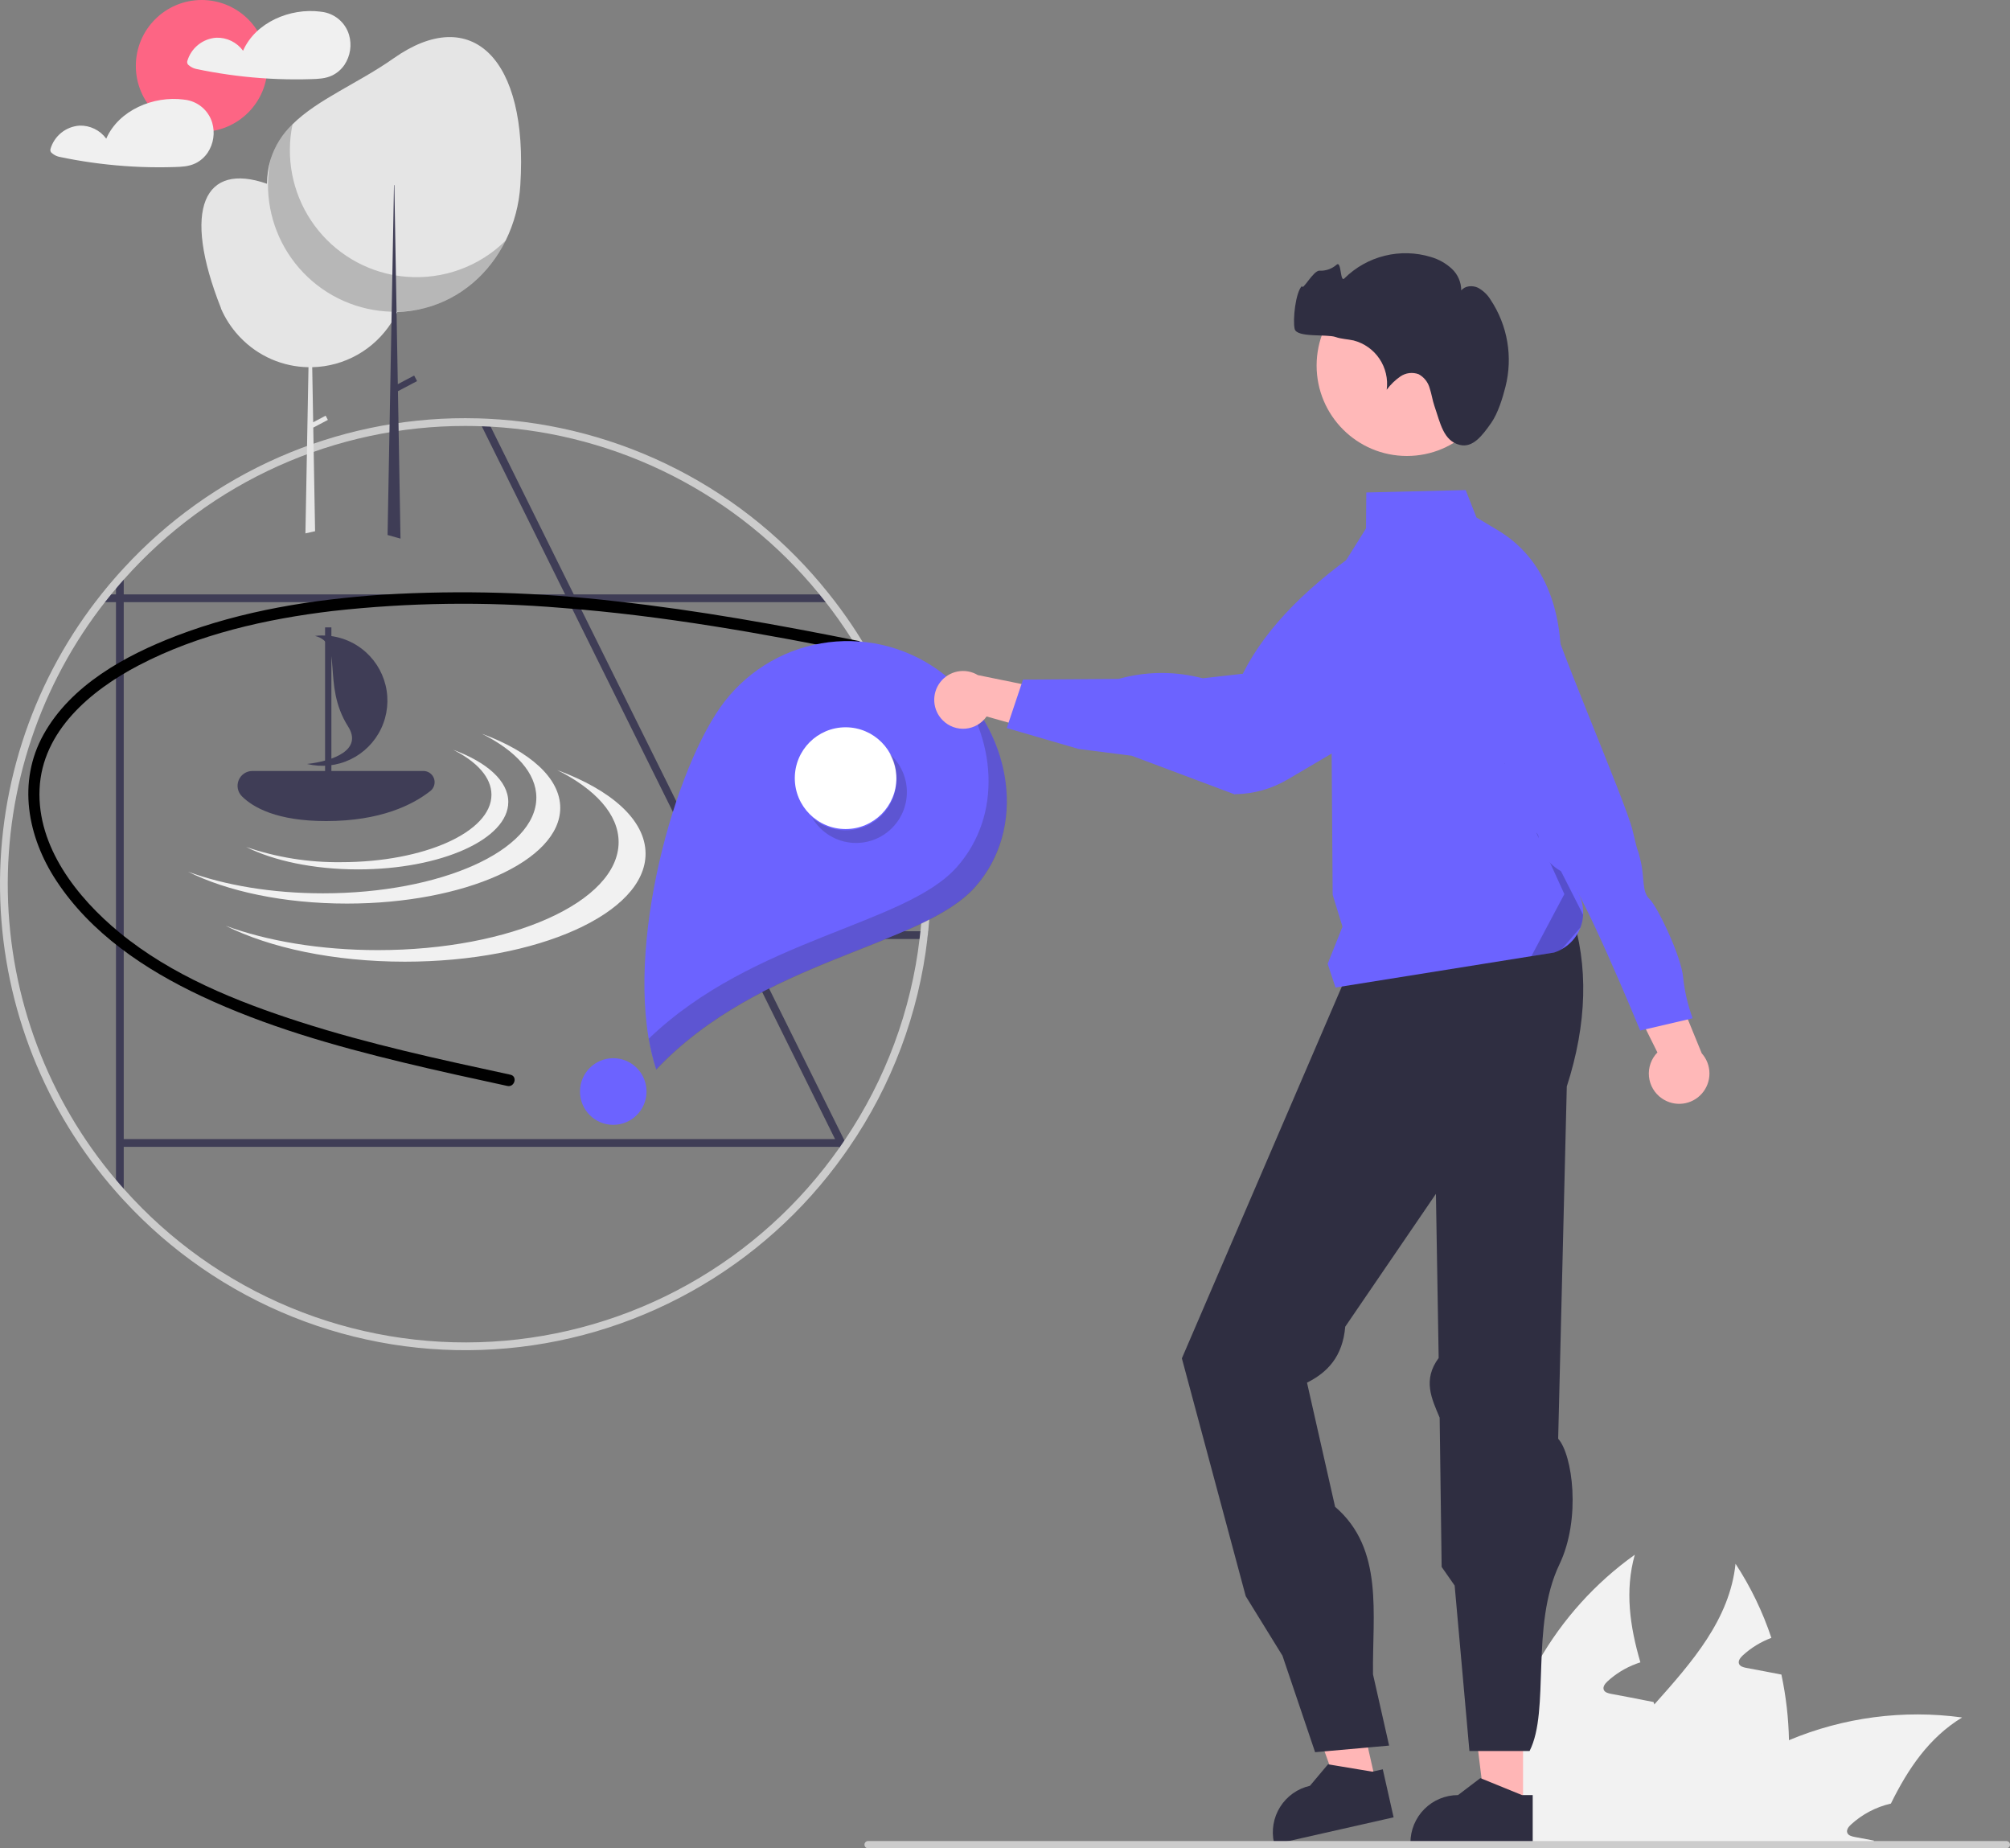 <svg xmlns="http://www.w3.org/2000/svg" width="186" height="171" fill="none" viewBox="0 0 186 171"><rect x="0" y="0" width="186" height="171" fill="#808080" stroke="none"/><g clip-path="url(#clip0_78_1793)"><path fill="#F2F2F2" d="M165.546 160.997C165.613 164.171 165.175 167.335 164.25 170.371C164.218 170.482 164.179 170.592 164.14 170.702H145.065C145.338 169.358 145.771 168.051 146.355 166.81C147.942 163.436 150.534 160.55 153.093 157.682C156.618 153.731 160.058 149.813 160.602 144.675C161.999 146.808 163.114 149.113 163.919 151.532C162.934 151.898 162.029 152.453 161.257 153.167C161.043 153.368 160.816 153.66 160.926 153.939C161.03 154.172 161.315 154.25 161.568 154.302C162.177 154.419 162.786 154.536 163.395 154.646C163.874 154.743 164.36 154.834 164.846 154.925C165.273 156.922 165.507 158.955 165.546 160.997Z"/><path fill="#F2F2F2" d="M181.568 158.895C178.51 160.757 176.566 163.637 174.979 166.862C173.598 167.177 172.322 167.848 171.279 168.808C171.059 169.009 170.832 169.301 170.949 169.58C171.046 169.813 171.338 169.891 171.59 169.943C172.193 170.06 172.808 170.177 173.411 170.287C173.353 170.423 173.294 170.566 173.236 170.702H153.021C153.939 169.463 154.955 168.3 156.06 167.225C156.3 166.985 156.546 166.758 156.799 166.524C159.376 164.193 162.335 162.323 165.546 160.997C170.604 158.88 176.136 158.154 181.568 158.895Z"/><path fill="#F2F2F2" d="M156.391 170.702H138.392C138.294 169.259 138.302 167.811 138.418 166.369C138.808 161.906 140.159 157.58 142.38 153.691C144.6 149.801 147.636 146.44 151.279 143.838C150.346 147.166 150.825 150.475 151.797 153.796C151.661 153.842 151.525 153.881 151.402 153.932C150.416 154.298 149.512 154.853 148.739 155.567C148.525 155.768 148.298 156.06 148.409 156.339C148.506 156.573 148.797 156.651 149.05 156.703C149.659 156.819 150.268 156.936 150.871 157.046C151.357 157.144 151.842 157.234 152.328 157.332C152.555 157.371 152.782 157.416 153.009 157.462C153.041 157.539 153.061 157.611 153.093 157.682C154.233 160.828 155.477 164.001 156.06 167.225C156.205 168.034 156.304 168.851 156.358 169.671C156.378 170.015 156.391 170.358 156.391 170.702Z"/><path fill="#FD6584" d="M18.662 12.199C22.026 12.199 24.753 9.468 24.753 6.099C24.753 2.731 22.026 0 18.662 0C15.297 0 12.57 2.731 12.57 6.099C12.57 9.468 15.297 12.199 18.662 12.199Z"/><path fill="#F0F0F0" d="M32.296 3.212C32.124 2.647 31.791 2.146 31.338 1.769C30.885 1.392 30.331 1.156 29.746 1.089C29.733 1.087 29.72 1.09 29.707 1.089C29.69 1.084 29.672 1.08 29.655 1.077C26.869 0.717 23.653 2.051 22.492 4.695C22.209 4.308 21.836 3.996 21.405 3.786C20.975 3.576 20.499 3.474 20.021 3.489C19.403 3.53 18.814 3.761 18.332 4.15C17.85 4.539 17.5 5.067 17.328 5.662C17.31 5.735 17.316 5.811 17.344 5.881C17.372 5.951 17.422 6.009 17.486 6.049C17.67 6.205 17.888 6.316 18.122 6.372C18.628 6.48 19.136 6.578 19.645 6.667C20.64 6.841 21.639 6.982 22.644 7.09C24.683 7.309 26.735 7.386 28.785 7.322C29.468 7.301 30.126 7.278 30.752 6.976C31.207 6.751 31.596 6.412 31.88 5.991C32.148 5.586 32.324 5.127 32.396 4.647C32.468 4.167 32.434 3.677 32.296 3.212Z"/><path fill="#F0F0F0" d="M19.635 11.344C19.463 10.78 19.13 10.278 18.677 9.901C18.223 9.524 17.67 9.288 17.085 9.222C17.071 9.22 17.059 9.222 17.046 9.222C17.029 9.216 17.011 9.212 16.994 9.21C14.208 8.849 10.992 10.183 9.831 12.828C9.548 12.441 9.175 12.129 8.744 11.919C8.313 11.709 7.838 11.607 7.359 11.622C6.742 11.663 6.152 11.894 5.671 12.282C5.189 12.671 4.839 13.199 4.667 13.794C4.649 13.867 4.655 13.944 4.683 14.014C4.711 14.083 4.761 14.142 4.825 14.181C5.009 14.338 5.227 14.448 5.461 14.505C5.967 14.612 6.475 14.71 6.984 14.8C7.978 14.974 8.978 15.115 9.982 15.222C12.022 15.441 14.074 15.519 16.124 15.455C16.806 15.434 17.465 15.411 18.09 15.109C18.546 14.884 18.934 14.544 19.219 14.123C19.487 13.719 19.663 13.26 19.735 12.78C19.807 12.3 19.773 11.81 19.635 11.344Z"/><path fill="#3F3D56" d="M78.237 106.014C78.083 106.241 77.678 106.51 77.52 106.733L77.688 106.221L77.631 106.103L77.272 105.384L68.136 86.95L68.133 86.946L52.646 55.71V55.707L52.291 54.992V54.988L44.627 39.528L44.264 38.795C44.537 38.803 44.809 38.813 45.082 38.828L45.448 39.564L53.091 54.988L53.095 54.992L53.45 55.707V55.71L68.542 86.152V86.155L68.897 86.87V86.874L78.033 105.294L78.154 105.542L78.237 106.014Z"/><path fill="#3F3D56" d="M77.218 55.71H8.849C9.032 55.469 9.218 55.229 9.412 54.992H76.655C76.849 55.229 77.035 55.469 77.218 55.71Z"/><path fill="#3F3D56" d="M85.88 86.155C85.858 86.396 85.833 86.637 85.801 86.874H68.287V86.155H85.88Z"/><path fill="#3F3D56" d="M11.45 52.624V110.439C11.203 110.177 10.966 109.911 10.732 109.645V53.418C10.966 53.152 11.203 52.886 11.45 52.624Z"/><path fill="#3F3D56" d="M77.854 105.384H11.091V106.102H77.854V105.384Z"/><path fill="#CCC" d="M77.796 106.014H77.878V105.896C77.853 105.937 77.826 105.977 77.796 106.014ZM77.243 55.622C77.06 55.381 76.874 55.141 76.68 54.904C72.868 50.115 68.081 46.197 62.636 43.41C57.191 40.622 51.215 39.03 45.107 38.74C44.834 38.725 44.562 38.715 44.289 38.707C43.88 38.697 43.471 38.689 43.058 38.689C37.124 38.686 31.253 39.915 25.817 42.298C20.381 44.681 15.498 48.167 11.475 52.536C11.227 52.798 10.991 53.064 10.757 53.33C10.302 53.844 9.862 54.368 9.437 54.904C9.243 55.141 9.057 55.381 8.874 55.622C2.81 63.538 -0.318 73.317 0.026 83.287C0.369 93.257 4.163 102.797 10.757 110.275C10.991 110.541 11.227 110.807 11.475 111.069C15.811 115.772 21.14 119.447 27.073 121.827C33.007 124.207 39.396 125.234 45.775 124.831C52.154 124.428 58.363 122.606 63.951 119.497C69.538 116.389 74.364 112.073 78.075 106.862C78.234 106.64 78.391 106.417 78.546 106.19C82.525 100.418 85.025 93.754 85.826 86.786C85.858 86.549 85.883 86.308 85.905 86.067C86.045 84.666 86.115 83.245 86.117 81.803C86.127 72.334 83.007 63.128 77.243 55.622ZM85.105 86.786C84.324 93.474 81.949 99.877 78.18 105.454C78.083 105.601 77.982 105.749 77.878 105.896C77.853 105.937 77.826 105.977 77.796 106.014C77.77 106.054 77.742 106.093 77.713 106.133C74.053 111.37 69.256 115.708 63.682 118.825C58.109 121.941 51.903 123.753 45.531 124.125C39.158 124.498 32.783 123.421 26.886 120.976C20.988 118.531 15.719 114.78 11.475 110.006C11.227 109.733 10.987 109.46 10.757 109.18C4.448 101.736 0.903 92.337 0.725 82.576C0.546 72.814 3.745 63.292 9.778 55.622C9.968 55.381 10.158 55.141 10.355 54.904C10.485 54.742 10.617 54.584 10.757 54.426C10.987 54.145 11.227 53.872 11.475 53.599C15.439 49.133 20.303 45.56 25.747 43.114C31.191 40.667 37.091 39.404 43.058 39.408C43.593 39.408 44.124 39.419 44.651 39.44C44.928 39.447 45.2 39.462 45.473 39.476C51.313 39.81 57.02 41.354 62.233 44.01C67.446 46.665 72.053 50.374 75.761 54.904C75.958 55.141 76.149 55.381 76.339 55.622C83.109 64.243 86.281 75.155 85.187 86.067C85.162 86.308 85.137 86.549 85.105 86.786ZM77.796 106.014H77.878V105.896C77.853 105.937 77.826 105.977 77.796 106.014Z"/><path fill="#E5E5E5" d="M37.632 25.018C37.632 25.216 37.626 25.412 37.613 25.606C37.541 26.726 37.258 27.823 36.779 28.838C36.776 28.847 36.772 28.855 36.768 28.863C36.745 28.91 36.723 28.957 36.699 29.004C36.557 29.291 36.399 29.57 36.226 29.84C35.436 31.079 34.354 32.104 33.075 32.824C31.796 33.545 30.36 33.939 28.892 33.972L28.981 39.066L30.134 38.457L30.34 38.849L28.989 39.562L29.155 49.022L29.156 49.148L28.264 49.347L28.266 49.22L28.547 33.973C27.366 33.956 26.2 33.704 25.117 33.232C24.034 32.76 23.055 32.078 22.238 31.224C22.181 31.166 22.126 31.106 22.071 31.046L22.065 31.04C21.384 30.296 20.833 29.442 20.436 28.515C20.445 28.525 20.454 28.534 20.462 28.544C16.777 19.27 18.921 14.97 24.705 17.001C24.735 16.985 24.767 16.97 24.798 16.955C26.821 15.979 29.136 15.8 31.285 16.453C33.433 17.106 35.258 18.544 36.398 20.481C36.452 20.572 36.505 20.666 36.556 20.76C37.264 22.067 37.634 23.531 37.632 25.018Z"/><path fill="#E5E5E5" d="M48.15 17.129C48.042 18.909 47.582 20.649 46.797 22.249C45.286 25.31 42.635 27.631 39.33 28.497C39.325 28.5 39.318 28.501 39.312 28.5C38.481 28.717 37.627 28.839 36.768 28.863H36.696C36.607 28.867 36.517 28.867 36.427 28.867C36.366 28.867 36.305 28.867 36.244 28.863C33.167 28.816 30.233 27.558 28.074 25.363C25.915 23.168 24.705 20.21 24.705 17.129V17C24.71 16.251 24.819 15.506 25.027 14.787C25.027 14.783 25.031 14.779 25.031 14.776C25.421 13.526 26.124 12.397 27.073 11.496C29.423 9.168 33.144 7.705 36.427 5.392C43.618 0.326 48.9 5.366 48.15 17.129Z"/><path fill="#000" d="M46.797 22.249C45.287 25.31 42.635 27.631 39.33 28.497C39.325 28.5 39.319 28.501 39.312 28.5C38.483 28.706 37.633 28.82 36.779 28.838H36.697C36.546 28.842 36.395 28.842 36.244 28.838C33.159 28.761 30.229 27.471 28.087 25.246C25.944 23.022 24.763 20.043 24.798 16.953C24.809 16.225 24.886 15.5 25.028 14.787C25.028 14.783 25.031 14.779 25.031 14.776C25.421 13.526 26.124 12.397 27.073 11.496C26.754 13.018 26.741 14.589 27.034 16.116C27.327 17.644 27.92 19.098 28.779 20.394C29.638 21.69 30.746 22.802 32.038 23.666C33.33 24.53 34.781 25.128 36.305 25.425C36.417 25.446 36.528 25.468 36.639 25.486C36.962 25.54 37.285 25.579 37.612 25.605C39.294 25.741 40.986 25.512 42.571 24.933C44.157 24.354 45.598 23.438 46.797 22.249Z" opacity=".2"/><path fill="#3F3D56" d="M36.825 36.19L38.594 35.258L38.324 34.744L36.813 35.541L36.699 29.004V29.003L36.696 28.865V28.84L36.638 25.486L36.555 20.76L36.492 17.129H36.459L36.398 20.481V20.482L36.307 25.426L36.244 28.838L36.244 28.866L36.225 29.84L35.867 49.367L35.864 49.495L37.062 49.832L37.059 49.702L36.825 36.19Z"/><path fill="#000" d="M79.529 59.314C72.087 57.821 64.622 56.467 57.067 55.638C49.902 54.794 42.678 54.585 35.477 55.013C28.973 55.452 22.414 56.482 16.305 58.83C11.597 60.639 6.579 63.377 4.036 67.942C1.584 72.343 2.54 77.418 5.21 81.478C8.421 86.363 13.429 89.711 18.636 92.158C24.564 94.944 30.905 96.749 37.254 98.285C40.474 99.064 43.711 99.768 46.949 100.469C47.624 100.615 47.913 99.576 47.235 99.429C40.706 98.017 34.158 96.6 27.791 94.555C21.899 92.662 15.869 90.238 11.044 86.264C7.141 83.05 3.43 78.354 3.66 73.016C3.892 67.634 8.402 63.876 12.822 61.563C18.346 58.673 24.622 57.265 30.771 56.529C37.813 55.744 44.914 55.647 51.974 56.24C61.41 56.959 70.706 58.627 79.967 60.495"/><path fill="#F1F1F1" d="M44.594 67.885C47.725 69.452 49.632 71.522 49.632 73.792C49.632 78.683 40.794 82.647 29.891 82.647C25.151 82.647 20.803 81.897 17.4 80.648C21.014 82.457 26.261 83.596 32.102 83.596C43.005 83.596 51.843 79.632 51.843 74.741C51.843 71.977 49.018 69.509 44.594 67.885Z"/><path fill="#F1F1F1" d="M51.56 71.244C55.093 73.013 57.245 75.348 57.245 77.91C57.245 83.428 47.272 87.902 34.97 87.902C29.621 87.902 24.714 87.055 20.875 85.646C24.953 87.687 30.873 88.972 37.465 88.972C49.766 88.972 59.739 84.499 59.739 78.981C59.739 75.861 56.552 73.077 51.56 71.244Z"/><path fill="#F1F1F1" d="M41.928 69.365C44.135 70.469 45.478 71.927 45.478 73.527C45.478 76.972 39.251 79.765 31.57 79.765C28.578 79.804 25.601 79.328 22.77 78.357C25.316 79.631 29.012 80.434 33.128 80.434C40.809 80.434 47.035 77.641 47.035 74.195C47.035 72.248 45.045 70.509 41.928 69.365Z"/><path fill="#3F3D56" d="M30.18 75.963C25.644 75.963 23.437 74.717 22.386 73.672C22.194 73.48 22.063 73.235 22.01 72.969C21.957 72.702 21.984 72.426 22.088 72.175C22.192 71.924 22.367 71.71 22.593 71.559C22.819 71.409 23.084 71.328 23.355 71.329H39.182C39.397 71.329 39.608 71.396 39.783 71.521C39.959 71.646 40.091 71.822 40.162 72.026C40.232 72.23 40.237 72.451 40.177 72.658C40.116 72.865 39.993 73.048 39.823 73.181C38.211 74.45 35.23 75.963 30.18 75.963Z"/><path fill="#3F3D56" d="M33.467 60.015C32.233 59.077 30.684 58.653 29.145 58.832C31.878 59.507 29.721 63.288 32.21 67.21C33.566 69.347 30.928 70.394 28.416 70.681C29.761 71.006 31.176 70.858 32.424 70.261C33.672 69.664 34.677 68.655 35.27 67.403C35.863 66.152 36.007 64.734 35.678 63.389C35.35 62.043 34.569 60.852 33.467 60.015Z"/><path fill="#3F3D56" d="M30.666 58.044H30.083V71.933H30.666V58.044Z"/><path fill="#6C63FF" d="M86.745 61.942C85.197 60.851 83.45 60.075 81.603 59.66C79.756 59.245 77.845 59.198 75.98 59.522C74.115 59.846 72.332 60.535 70.733 61.549C69.133 62.563 67.749 63.883 66.659 65.433C62.075 71.95 57.476 89.04 60.722 98.941C70.407 88.698 85.286 87.634 90.231 82.054C95.515 76.091 93.254 66.532 86.745 61.942Z"/><path fill="#fff" d="M78.249 76.701C80.846 76.701 82.95 74.593 82.95 71.993C82.95 69.394 80.846 67.286 78.249 67.286C75.653 67.286 73.548 69.394 73.548 71.993C73.548 74.593 75.653 76.701 78.249 76.701Z"/><path fill="#6C63FF" d="M56.749 104.067C58.449 104.067 59.828 102.687 59.828 100.984C59.828 99.281 58.449 97.901 56.749 97.901C55.048 97.901 53.669 99.281 53.669 100.984C53.669 102.687 55.048 104.067 56.749 104.067Z"/><path fill="#231F20" d="M83.279 70.907C83.59 71.441 83.793 72.031 83.877 72.643C83.96 73.256 83.923 73.879 83.766 74.477C83.609 75.075 83.336 75.636 82.963 76.128C82.589 76.62 82.123 77.034 81.589 77.346C81.056 77.657 80.467 77.861 79.855 77.944C79.244 78.028 78.621 77.99 78.024 77.833C77.427 77.676 76.867 77.403 76.375 77.029C75.884 76.655 75.471 76.188 75.159 75.654C75.998 76.391 77.072 76.805 78.188 76.822C79.304 76.839 80.39 76.457 81.251 75.746C82.112 75.034 82.692 74.04 82.887 72.939C83.082 71.838 82.88 70.704 82.316 69.74C82.698 70.074 83.023 70.469 83.279 70.907Z" opacity=".2"/><path fill="#231F20" d="M90.24 82.076C85.295 87.656 70.416 88.72 60.732 98.963C60.429 98.026 60.197 97.068 60.036 96.097C69.716 86.786 83.766 85.609 88.543 80.218C92.82 75.392 92.154 68.212 88.295 63.215C93.588 68.128 95.082 76.612 90.24 82.076Z" opacity=".2"/><path fill="#FFB6B6" d="M140.938 167.223H137.429L135.759 153.67H140.939L140.938 167.223Z"/><path fill="#2F2E41" d="M141.833 170.629L130.518 170.629V170.485C130.518 169.316 130.982 168.194 131.808 167.367C132.634 166.54 133.754 166.076 134.922 166.075H134.922L136.989 164.505L140.845 166.076L141.833 166.076L141.833 170.629Z"/><path fill="#FFB6B6" d="M127.339 165.009L123.916 165.783L119.306 152.931L124.358 151.789L127.339 165.009Z"/><path fill="#2F2E41" d="M128.961 168.134L117.924 170.629L117.892 170.489C117.635 169.348 117.841 168.152 118.465 167.163C119.088 166.174 120.079 165.474 121.218 165.216L121.218 165.216L122.889 163.229L126.996 163.91L127.96 163.692L128.961 168.134Z"/><path fill="#2F2E41" d="M145.383 84.367C147.028 89.336 146.854 94.729 144.987 100.518L144.189 133.108C145.509 134.562 146.336 140.489 144.304 144.734C141.59 150.402 143.46 158.24 141.542 162H135.977L134.61 146.691L133.406 144.965L133.222 131.156C132.483 129.404 131.627 127.667 133.13 125.637L133.09 123.238L132.876 110.453L124.485 122.74C124.246 125.521 122.827 126.978 120.947 127.919L123.546 139.404C128.091 143.3 126.98 149.329 127.055 154.91L128.545 161.496L121.697 162.109L118.675 153.178L115.277 147.674L109.367 125.67L113.488 116.093L115.173 112.179L124.58 90.319L145.383 84.367Z"/><path fill="#FFB8B8" d="M87.246 66.647C87.52 66.922 87.851 67.132 88.216 67.265C88.58 67.397 88.969 67.448 89.355 67.413C89.742 67.378 90.115 67.26 90.451 67.065C90.786 66.87 91.074 66.604 91.296 66.285L100.368 68.838L98.879 64.167L90.492 62.459C89.933 62.122 89.27 62.002 88.628 62.122C87.987 62.242 87.411 62.593 87.011 63.109C86.611 63.626 86.414 64.271 86.457 64.923C86.5 65.575 86.781 66.189 87.246 66.647Z"/><path fill="#6C63FF" d="M94.665 62.875L103.52 62.81C105.908 62.141 108.425 62.084 110.841 62.644L111.311 62.753L115.006 62.333C117.209 57.924 121.297 53.937 126.785 50.265C127.612 49.597 128.572 49.112 129.6 48.843C130.628 48.573 131.701 48.524 132.75 48.7C133.798 48.875 134.797 49.271 135.682 49.861C136.566 50.451 137.316 51.222 137.881 52.123C138.902 53.755 139.261 55.715 138.886 57.603C138.51 59.491 137.428 61.164 135.86 62.279L119.139 72.123C117.672 72.987 116.005 73.453 114.303 73.476L114.263 73.497L104.724 69.919L99.817 69.294L93.164 67.357L94.665 62.875Z"/><path fill="#FFB8B8" d="M130.191 42.185C134.805 42.185 138.545 38.441 138.545 33.821C138.545 29.201 134.805 25.456 130.191 25.456C125.577 25.456 121.836 29.201 121.836 33.821C121.836 38.441 125.577 42.185 130.191 42.185Z"/><path fill="#2F2E41" d="M137.993 39.126C138.612 38.241 139.051 36.824 139.31 35.789C139.657 34.425 139.714 33.004 139.478 31.617C139.241 30.23 138.716 28.908 137.937 27.737C137.649 27.26 137.237 26.87 136.744 26.61C136.239 26.384 135.572 26.438 135.22 26.866C135.219 26.491 135.141 26.12 134.991 25.776C134.842 25.432 134.623 25.123 134.349 24.867C133.797 24.358 133.134 23.985 132.413 23.777C131.023 23.352 129.545 23.313 128.134 23.662C126.724 24.011 125.435 24.736 124.403 25.76C123.999 26.171 124.143 24.118 123.696 24.48C123.262 24.868 122.694 25.071 122.112 25.045C121.54 24.984 120.488 27.025 120.482 26.449C119.881 27.053 119.616 29.599 119.804 30.43C119.992 31.262 122.792 30.895 123.595 31.18C124.127 31.368 124.704 31.375 125.255 31.498C126.234 31.751 127.087 32.355 127.652 33.194C128.217 34.034 128.456 35.052 128.322 36.056C128.675 35.581 129.101 35.167 129.586 34.829C129.83 34.662 130.11 34.556 130.403 34.519C130.696 34.483 130.994 34.517 131.271 34.618C131.522 34.753 131.742 34.937 131.919 35.16C132.096 35.383 132.225 35.64 132.299 35.914C132.481 36.452 132.552 37.023 132.738 37.56C133.282 39.135 133.564 40.788 135.083 41.161C136.281 41.456 137.147 40.334 137.993 39.126Z"/><path fill="#6C63FF" d="M146.096 82.709L145.178 80.872C144.055 73.907 142.946 67.41 144.453 61.566C144.548 56.465 142.973 51.672 138.601 49.055L136.628 47.874L135.63 45.338L126.435 45.563L126.408 48.887L123.115 54.146V54.167L123.321 82.782L124.23 85.735L122.858 89.171L123.586 91.362L141.712 88.461L143.82 88.122C144.063 88.044 144.298 87.942 144.521 87.816C145.277 87.395 145.87 86.732 146.204 85.933C146.223 85.887 146.239 85.844 146.255 85.798C146.397 85.425 146.48 85.031 146.499 84.633C146.532 83.967 146.393 83.305 146.096 82.709Z"/><path fill="#000" d="M146.499 84.633C146.48 85.031 146.398 85.425 146.255 85.798L144.521 87.816C144.298 87.942 144.064 88.044 143.82 88.122L141.712 88.461L144.762 82.72L138.06 68.028L146.499 84.633Z" opacity=".2"/><path fill="#FFB8B8" d="M153.794 101.626C153.457 101.396 153.175 101.096 152.967 100.745C152.759 100.394 152.631 100.002 152.591 99.596C152.551 99.19 152.6 98.781 152.735 98.396C152.87 98.011 153.088 97.661 153.373 97.37L148.961 88.495L154.069 89.118L157.475 97.45C157.932 97.961 158.185 98.623 158.188 99.31C158.19 99.996 157.941 100.66 157.487 101.175C157.033 101.69 156.407 102.02 155.726 102.103C155.045 102.186 154.358 102.017 153.794 101.626Z"/><path fill="#6C63FF" d="M135.91 71.091L139.257 70.628C139.257 70.628 139.58 75.68 141.181 76.445C142.781 77.211 142.242 77.337 142.43 78.147C142.619 78.958 143.473 80.183 144.741 80.741C146.009 81.3 151.777 95.343 151.777 95.343L156.634 94.209C156.184 92.99 155.889 91.719 155.753 90.427C155.582 88.472 153.371 83.862 152.642 83.177C151.914 82.493 152.202 81.286 151.824 79.665C151.447 78.044 151.709 79.547 151.08 76.846C150.45 74.144 143.377 57.953 143.08 55.459C142.784 52.964 139.312 51.496 139.312 51.496L136.614 52.126L135.91 71.091Z"/><path fill="#CCC" d="M80.332 171H185.663C185.752 171 185.838 170.964 185.901 170.901C185.964 170.838 186 170.752 186 170.662C186 170.573 185.964 170.487 185.901 170.423C185.838 170.36 185.752 170.324 185.663 170.324H80.332C80.243 170.324 80.157 170.36 80.094 170.423C80.03 170.487 79.995 170.573 79.995 170.662C79.995 170.752 80.03 170.838 80.094 170.901C80.157 170.964 80.243 171 80.332 171Z"/></g><defs><clipPath id="clip0_78_1793"><rect width="186" height="171" fill="#fff"/></clipPath></defs></svg>